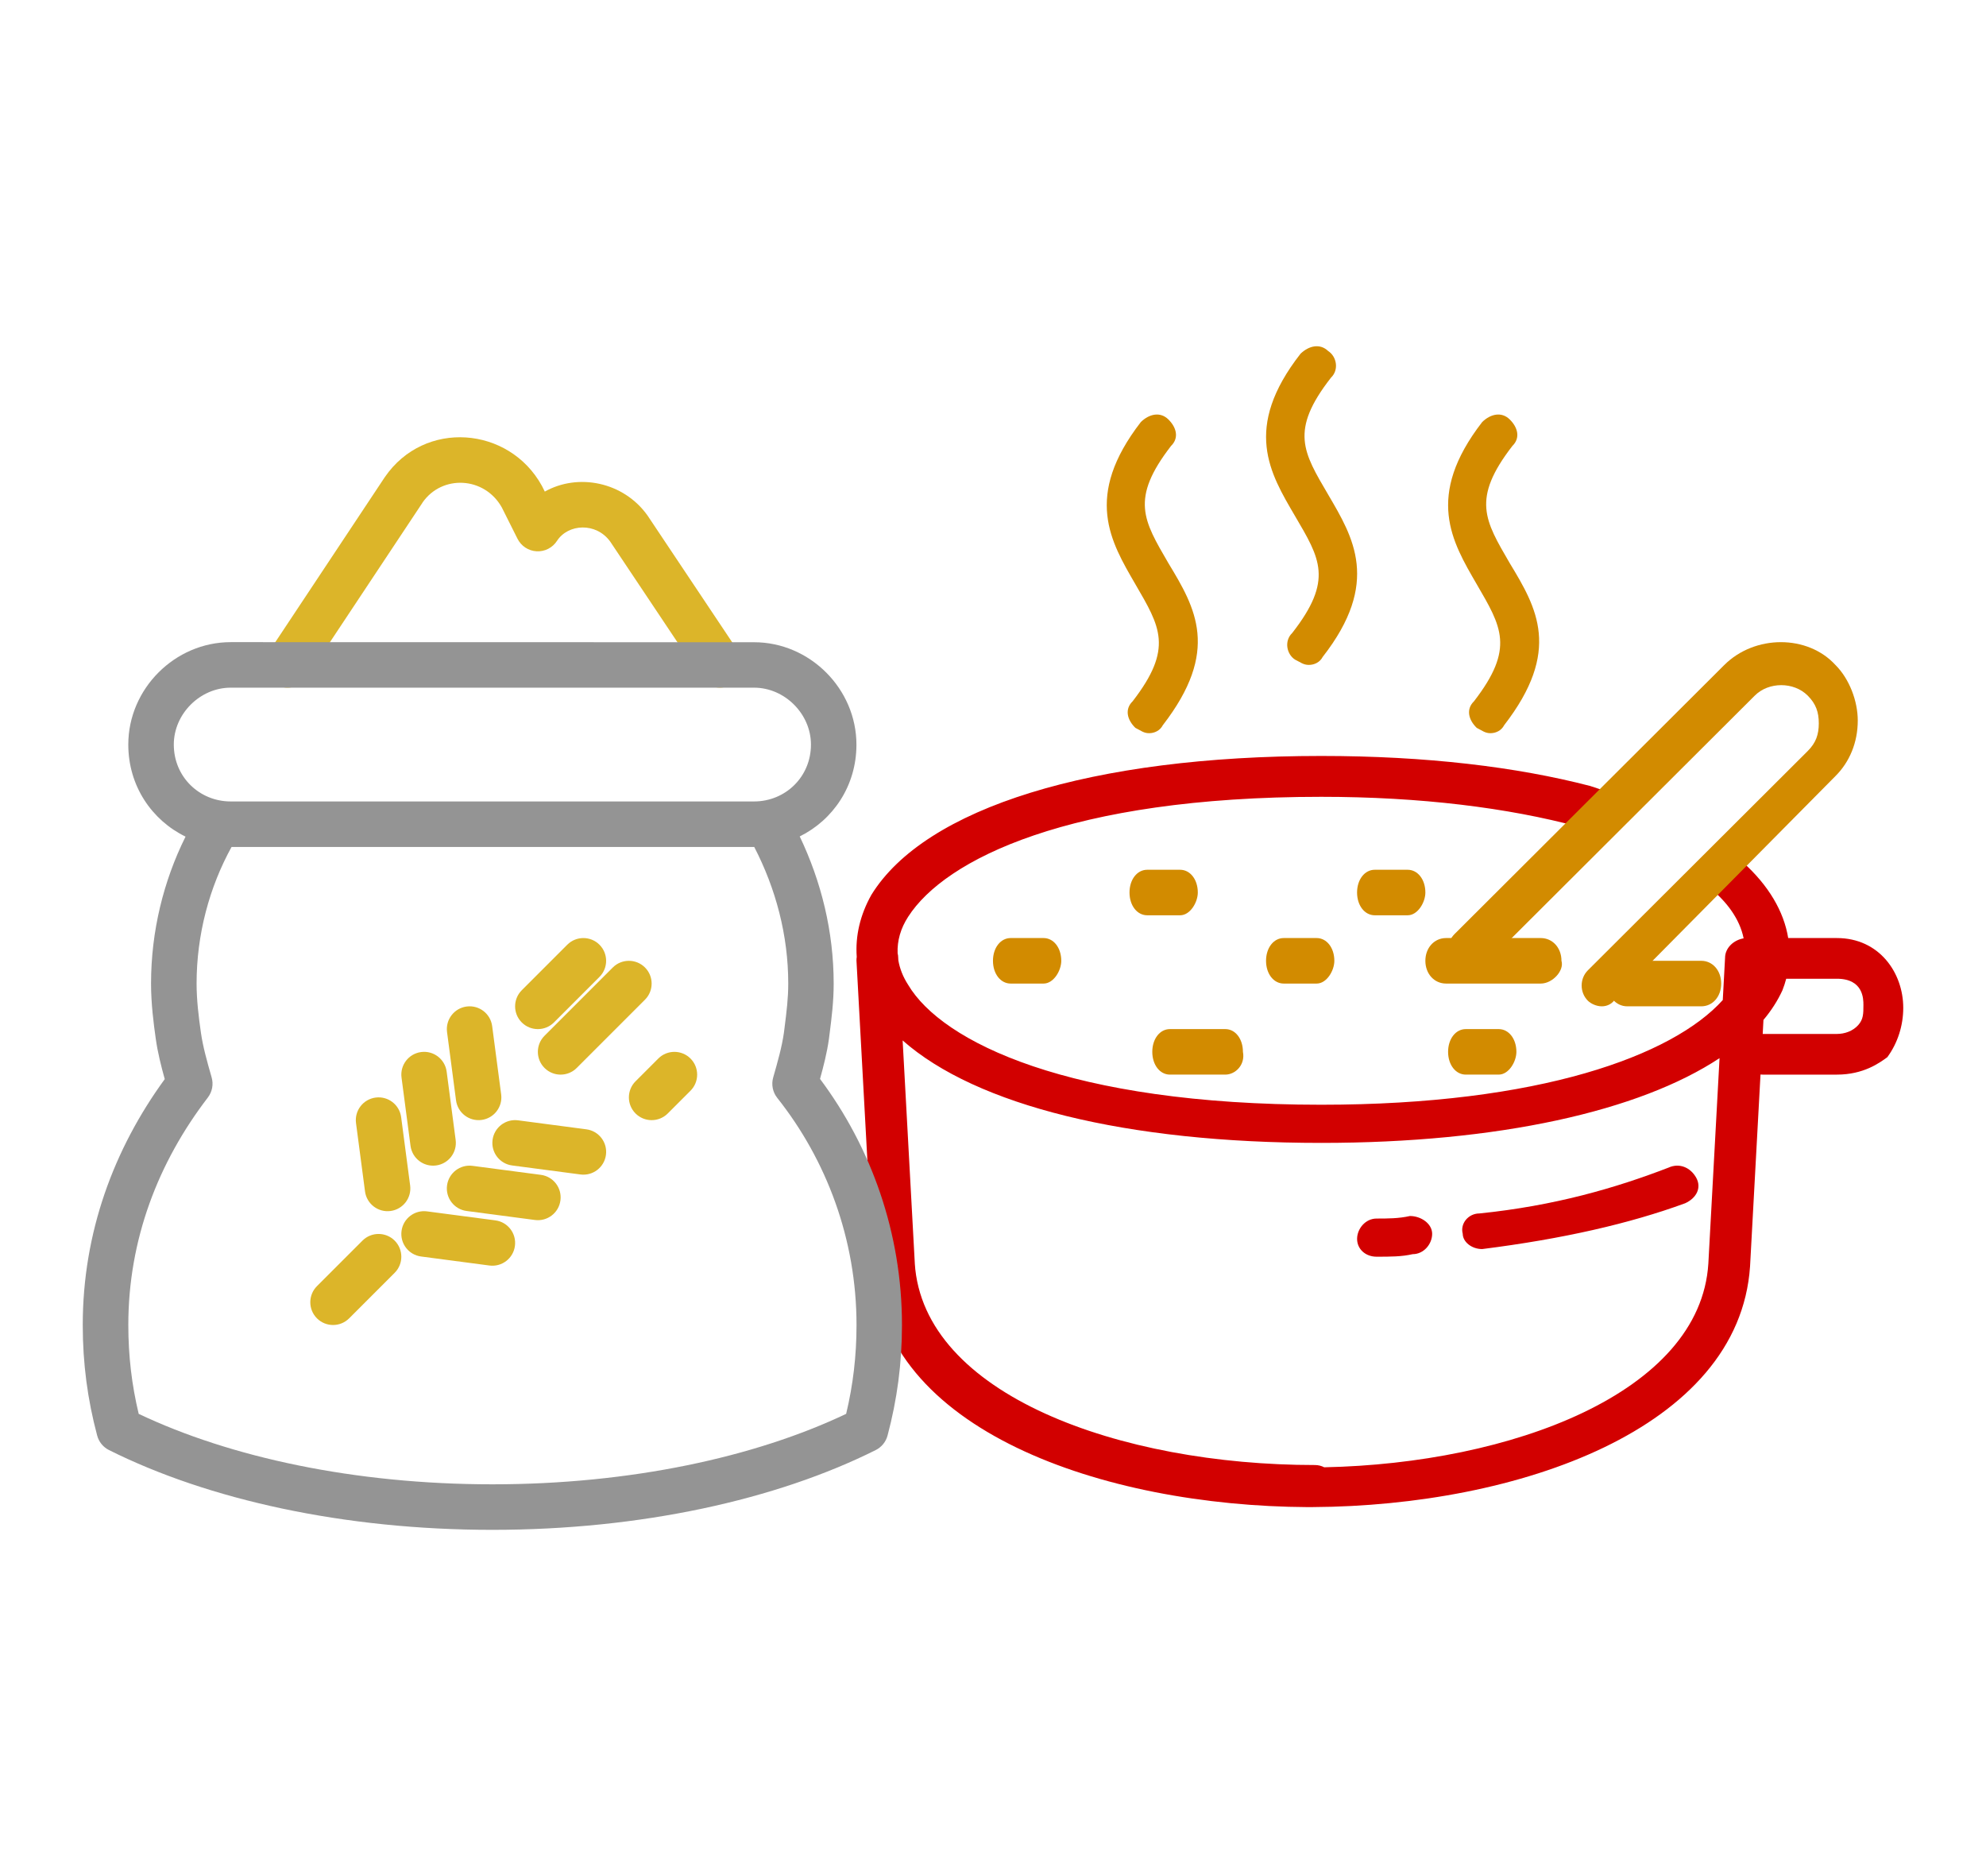 <svg fill="none" height="68" viewBox="0 0 72 68" width="72" xmlns="http://www.w3.org/2000/svg"><path d="m41.659 26.575c-.199 0-.298-.096-.497-.193-.298-.289-.397-.675-.099-.964 1.49-1.928.994-2.699.099-4.242-.894-1.542-1.888-3.181.199-5.88.298-.289.696-.386.994-.096s.397.675.099.964c-1.49 1.928-.994 2.699-.099 4.242.994 1.639 1.888 3.181-.199 5.88-.099.193-.298.289-.497.289z" fill="#d28b00"/><path d="m47.45 24.1c-.201 0-.301-.096-.502-.193-.301-.193-.401-.675-.1-.964 1.505-1.928 1.004-2.699.1-4.242s-1.907-3.181.201-5.88c.301-.289.703-.386 1.004-.096.301.193.401.675.1.964-1.505 1.928-1.004 2.699-.1 4.242s1.907 3.181-.201 5.88c-.1.193-.301.289-.502.289z" fill="#d28b00"/><path d="m54.034 26.575c-.199 0-.298-.096-.497-.193-.298-.289-.397-.675-.099-.964 1.49-1.928.994-2.699.099-4.242-.894-1.542-1.888-3.181.199-5.88.298-.289.696-.386.994-.096s.397.675.099.964c-1.49 1.928-.994 2.699-.099 4.242.994 1.639 1.888 3.181-.199 5.88-.099.193-.298.289-.497.289z" fill="#d28b00"/><path d="m49.906 45.55c-.403 0-.706-.277-.706-.645 0-.369.302-.738.706-.738.403 0 .806 0 1.209-.092.403 0 .806.277.806.645 0 .369-.302.738-.706.738-.403.092-.806.092-1.31.092 0 0 .101 0 0 0zm3.83-.277c-.403 0-.706-.277-.706-.553-.101-.369.202-.738.605-.738 2.721-.277 4.939-.922 6.853-1.66.403-.184.806 0 1.008.369.202.369 0 .738-.403.922-2.016.738-4.434 1.291-7.357 1.66 0 0 .101 0 0 0z" fill="#d20000"/><path d="m61.678 36.475h-2.681c-.412 0-.722-.354-.722-.825s.309-.825.722-.825h2.681c.412 0 .722.354.722.825s-.309.825-.722.825z" fill="#d28b00"/><path d="m51.033 33.175h-1.192c-.367 0-.642-.354-.642-.825s.275-.825.642-.825h1.192c.367 0 .642.354.642.825 0 .354-.275.825-.642.825z" fill="#d28b00"/><path d="m47.733 35.65h-1.192c-.367 0-.642-.354-.642-.825s.275-.825.642-.825h1.192c.367 0 .642.354.642.825 0 .354-.275.825-.642.825z" fill="#d28b00"/><path d="m54.333 38.95h-1.192c-.367 0-.642-.354-.642-.825s.275-.825.642-.825h1.192c.367 0 .642.354.642.825 0 .354-.275.825-.642.825z" fill="#d28b00"/><path d="m44.422 38.95h-2.008c-.365 0-.639-.354-.639-.825s.274-.825.639-.825h2.008c.365 0 .639.354.639.825.091.471-.274.825-.639.825z" fill="#d28b00"/><path d="m42.783 33.175h-1.192c-.367 0-.642-.354-.642-.825s.275-.825.642-.825h1.192c.367 0 .642.354.642.825 0 .354-.275.825-.642.825z" fill="#d28b00"/><path d="m37.833 35.65h-1.192c-.367 0-.642-.354-.642-.825s.275-.825.642-.825h1.192c.367 0 .642.354.642.825 0 .354-.275.825-.642.825z" fill="#d28b00"/><path d="m55.858 35.65h-3.432c-.429 0-.751-.354-.751-.825s.322-.825.751-.825h3.432c.429 0 .751.354.751.825.107.354-.322.825-.751.825z" fill="#d28b00"/><path clip-rule="evenodd" d="m31.05 34.813c0-.043.003-.086.01-.129-.055-.757.121-1.518.529-2.247 1.949-3.161 8.002-5.037 16.311-5.037 3.796 0 7.078.395 9.746 1.087.308.099.616.198.821.296.41.099.616.494.513.889-.103.395-.616.593-.923.494-.064-.021-.124-.041-.181-.061-.217-.075-.396-.137-.639-.137-2.565-.691-5.745-1.087-9.335-1.087-9.13 0-13.644 2.272-14.977 4.346-.275.423-.402.874-.383 1.324.014.051.021.105.021.16l.005.093c.051.304.17.605.356.892 1.231 2.074 5.847 4.346 14.977 4.346 7.909 0 12.739-1.779 14.556-3.795l.083-1.529c0-.365.319-.649.673-.707-.143-.719-.628-1.327-1.156-1.771-.308-.296-.308-.79 0-.988.308-.296.821-.296 1.128 0 .931.837 1.487 1.782 1.644 2.748h1.765c1.54 0 2.406 1.264 2.406 2.528 0 .632-.193 1.264-.577 1.79-.289.211-.866.632-1.829.632h-2.695c-.025 0-.05-.001-.074-.004l-.379 6.957c-.4 5.907-8.441 8.681-15.849 8.722-.009 0-.018.001-.027.001l-.07-0-.069 0c-.009 0-.018-0-.027-0-7.409-.04-15.449-2.787-15.749-8.737zm32.855 2.663h2.688c.289 0 .578-.105.77-.316.193-.211.193-.421.193-.737 0-.211 0-.948-.963-.948h-1.836c-.037.14-.082.28-.137.419-.171.373-.401.732-.688 1.074zm-30.74 8.31-.441-8.075c2.663 2.354 8.101 3.714 15.175 3.714 6.421 0 11.538-1.151 14.441-3.072l-.406 7.448c-.294 4.689-7.157 7.244-13.926 7.382-.099-.052-.214-.082-.339-.082-7.051 0-14.203-2.54-14.505-7.315z" fill="#d20000" fill-rule="evenodd"/><path d="m58.072 36.475c-.202 0-.403-.101-.504-.201-.303-.302-.303-.805 0-1.106l7.967-7.945c.303-.302.403-.603.403-1.006s-.101-.704-.403-1.006c-.504-.503-1.412-.503-1.916 0l-9.782 9.755c-.302.302-.807.302-1.109 0-.302-.302-.302-.804 0-1.106l9.782-9.755c1.109-1.106 3.025-1.106 4.034 0 .504.503.807 1.308.807 2.011 0 .804-.302 1.508-.807 2.011l-7.967 8.046c-.101.201-.302.302-.504.302z" fill="#d28b00"/><g clip-rule="evenodd" fill-rule="evenodd"><path d="m15.316 18.222-4.204 6.334c-.252.38-.764.483-1.144.231-.38-.252-.483-.764-.231-1.144l4.208-6.34.007-.01c1.436-2.094 4.503-1.844 5.693.315.005.009.01.019.015.029l.091.181c1.207-.677 2.848-.357 3.72.861.005.007.01.015.015.022l3.3 4.94c.253.379.151.891-.228 1.144s-.891.151-1.144-.228l-3.292-4.928c-.516-.708-1.529-.644-1.929-.024-.161.249-.442.393-.738.377-.296-.016-.56-.189-.693-.454l-.57-1.137c-.629-1.12-2.169-1.196-2.877-.171z" fill="#dcb529"/><path d="m14.308 44.967c.322.322.322.845 0 1.167l-1.65 1.65c-.322.322-.845.322-1.167 0-.322-.322-.322-.845 0-1.167l1.65-1.65c.322-.322.845-.322 1.167 0z" fill="#dcb529"/><path d="m23.383 35.067c.322.322.322.845 0 1.167l-2.475 2.475c-.322.322-.845.322-1.167 0-.322-.322-.322-.845 0-1.167l2.475-2.475c.322-.322.845-.322 1.167 0z" fill="#dcb529"/><path d="m21.733 34.242c.322.322.322.845 0 1.167l-1.65 1.65c-.322.322-.845.322-1.167 0-.322-.322-.322-.845 0-1.167l1.65-1.65c.322-.322.845-.322 1.167 0z" fill="#dcb529"/><path d="m25.033 38.367c.322.322.322.845 0 1.167l-.825.825c-.322.322-.845.322-1.167 0-.322-.322-.322-.845 0-1.167l.825-.825c.322-.322.845-.322 1.167 0z" fill="#dcb529"/><path d="m17.857 41.317c.059-.452.474-.77.926-.71l2.475.326c.452.059.77.474.71.926s-.474.77-.926.71l-2.475-.326c-.452-.059-.77-.474-.71-.926z" fill="#dcb529"/><path d="m16.207 42.967c.059-.452.474-.77.926-.71l2.475.326c.452.059.77.474.71.926-.059.452-.474.77-.926.71l-2.475-.326c-.452-.059-.77-.474-.71-.926z" fill="#dcb529"/><path d="m14.557 44.617c.059-.452.474-.77.926-.71l2.475.326c.452.059.77.474.71.926-.059.452-.474.77-.926.71l-2.475-.326c-.452-.059-.77-.474-.71-.926z" fill="#dcb529"/><path d="m16.917 36.482c.452-.06.866.258.926.71l.326 2.475c.06.452-.258.866-.71.926-.452.06-.866-.258-.926-.71l-.326-2.475c-.059-.452.258-.866.71-.926z" fill="#dcb529"/><path d="m15.267 38.132c.452-.06.866.258.926.71l.326 2.475c.06.452-.258.866-.71.926-.452.06-.866-.258-.926-.71l-.326-2.475c-.06-.452.258-.866.71-.926z" fill="#dcb529"/><path d="m13.617 39.782c.452-.06.866.258.926.71l.326 2.475c.06.452-.258.866-.71.926s-.866-.258-.926-.71l-.326-2.475c-.06-.452.258-.866.71-.926z" fill="#dcb529"/><path d="m8.363 23.275c-2.023 0-3.712 1.689-3.712 3.712 0 1.506.859 2.745 2.076 3.337-.798 1.601-1.251 3.431-1.251 5.326 0 .722.09 1.431.173 2.014.071.498.196.989.324 1.449-1.847 2.535-2.973 5.559-2.973 8.912 0 1.392.174 2.701.523 4.008.061.228.217.42.428.525 3.602 1.801 8.518 2.892 13.899 2.892s10.297-1.091 13.899-2.892c.211-.106.367-.297.428-.525.348-1.307.523-2.616.523-4.008 0-3.341-1.118-6.441-2.971-8.919.127-.458.252-.946.322-1.441l.002-.014c.004-.035.009-.07.013-.105.004-.031.008-.062.012-.093.073-.575.146-1.153.146-1.801 0-1.885-.449-3.699-1.231-5.335 1.206-.596 2.056-1.829 2.056-3.327 0-2.023-1.689-3.712-3.712-3.712zm-2.062 3.712c0-1.112.951-2.062 2.062-2.062h18.975c1.112 0 2.062.951 2.062 2.062 0 1.179-.935 2.062-2.062 2.062h-18.975c-1.127 0-2.062-.883-2.062-2.062zm21.043 3.712c-.002 0-.003 0-.005 0h-18.945c-.803 1.458-1.267 3.171-1.267 4.95 0 .598.075 1.209.157 1.781.073.512.221 1.035.389 1.623.072.251.02.521-.139.729-1.8 2.348-2.882 5.145-2.882 8.243 0 1.119.125 2.173.376 3.221 3.302 1.569 7.817 2.554 12.824 2.554s9.522-.985 12.824-2.554c.251-1.048.376-2.102.376-3.221 0-3.105-1.087-5.979-2.874-8.232-.165-.208-.22-.483-.147-.739.167-.585.315-1.106.388-1.616l.024-.188c.074-.587.134-1.062.134-1.6 0-1.746-.448-3.435-1.232-4.95z" fill="#949494"/></g></svg>